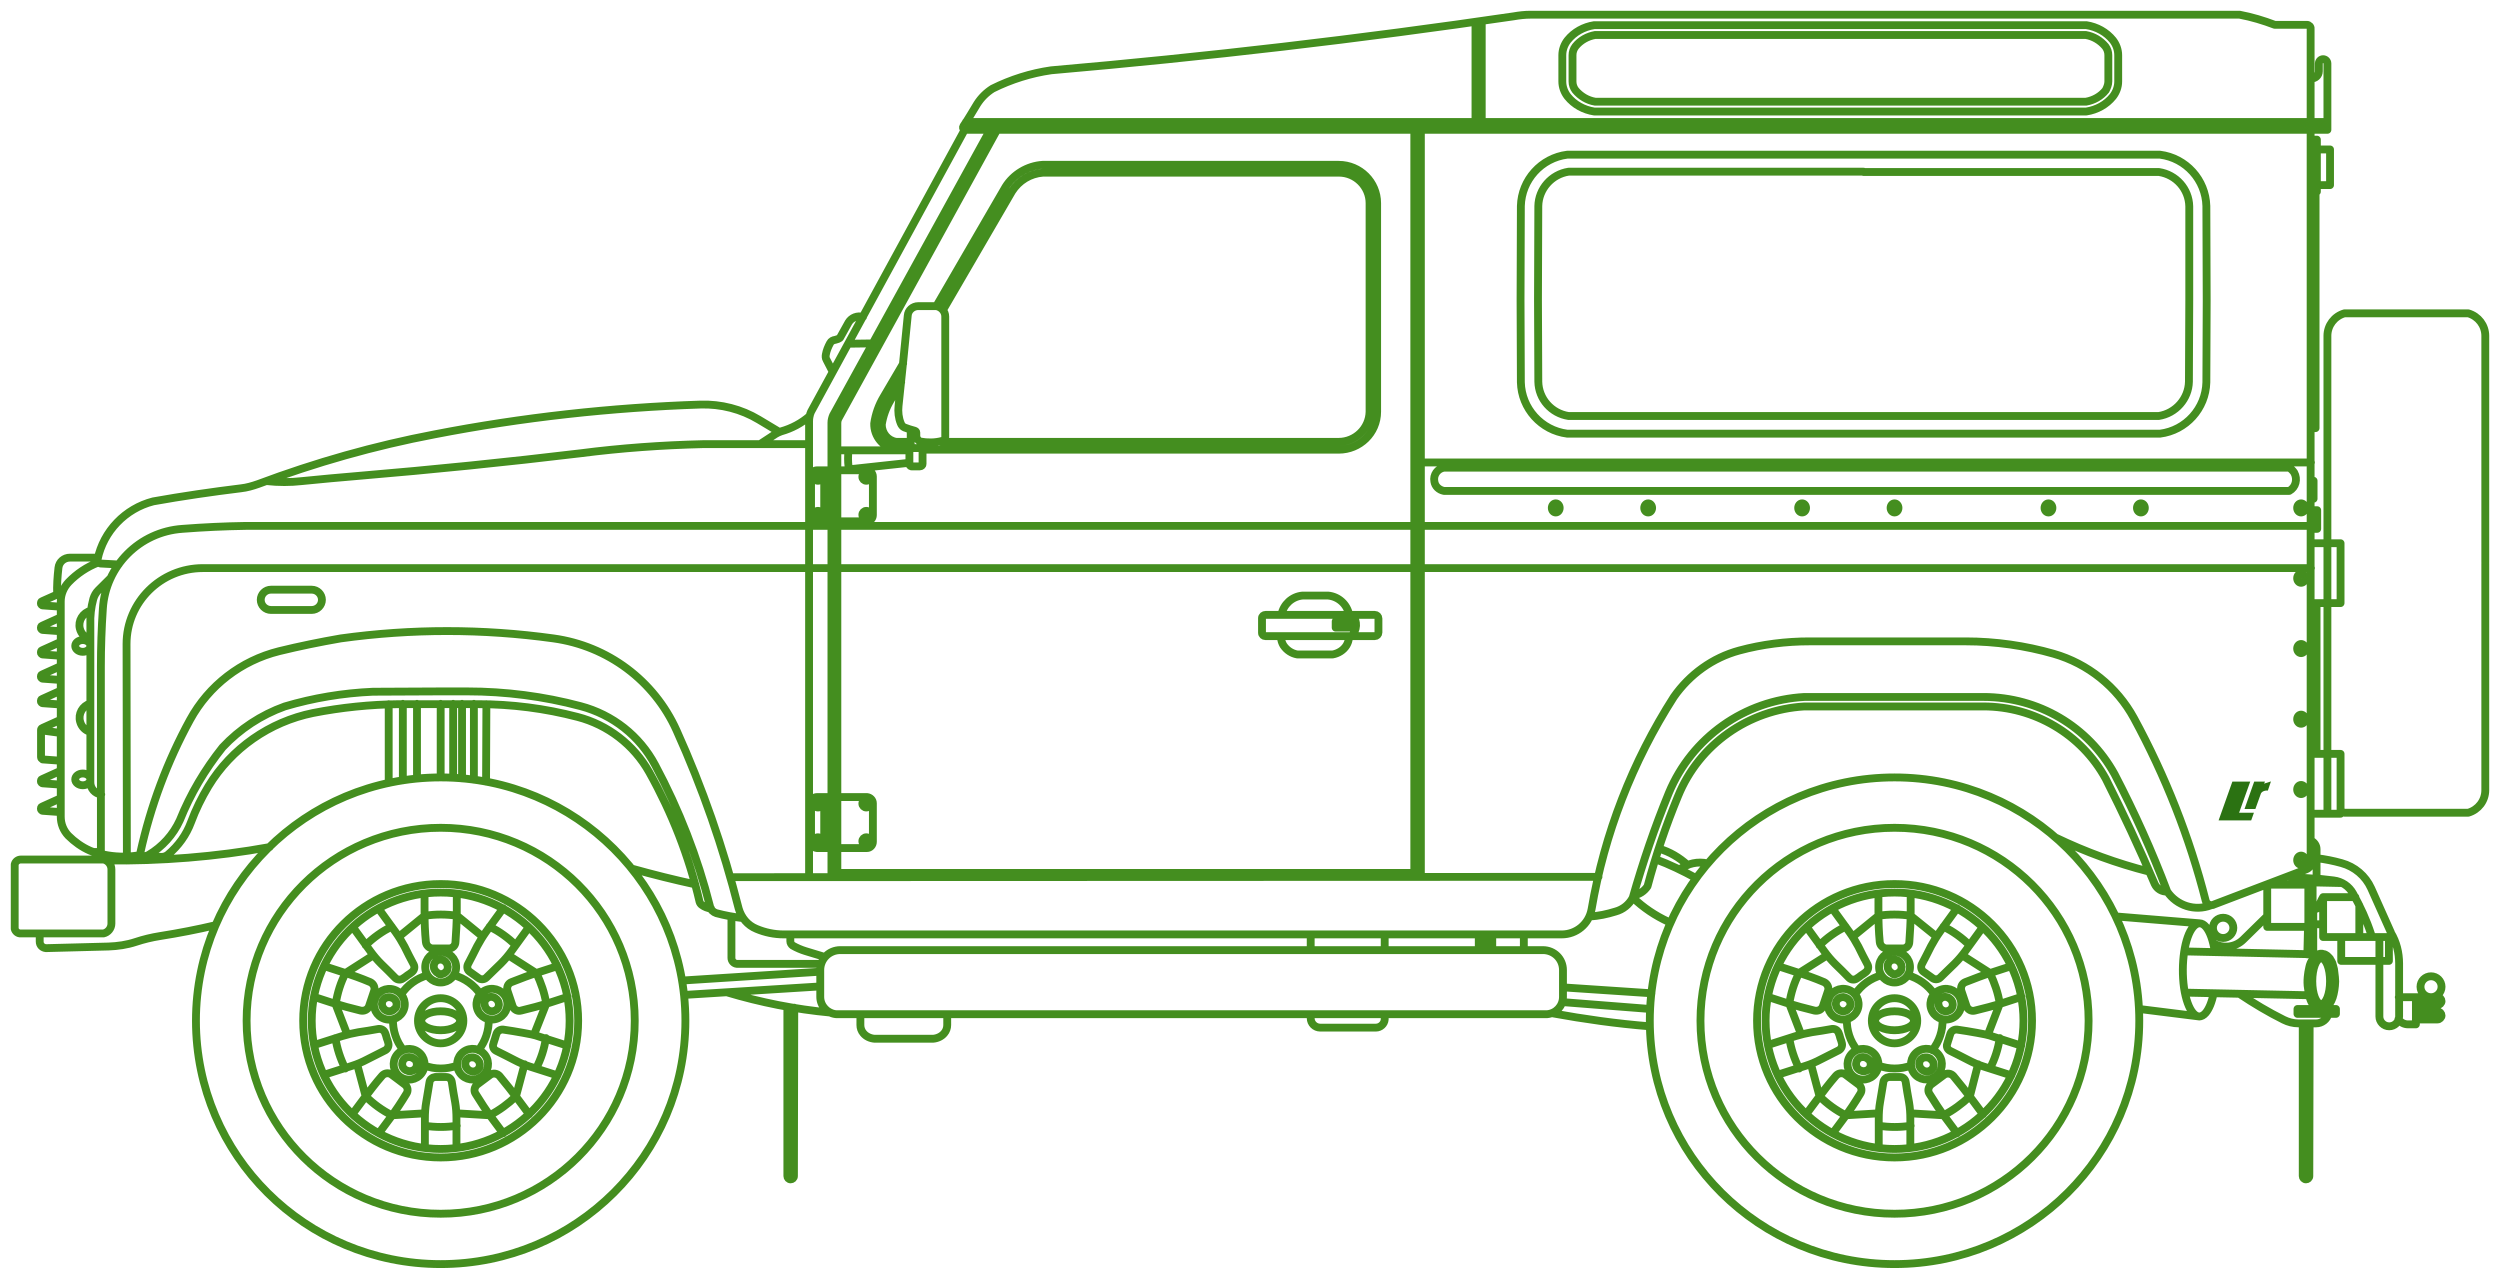 <?xml version="1.0" encoding="utf-8"?>
<svg xmlns="http://www.w3.org/2000/svg" width="1910" height="977" viewBox="0 0 1910 977" fill="none">
<path d="M1409.98 707.894C1402.69 711.642 1395.91 716.39 1390.13 722.138M1367.01 793.103C1368.27 801.1 1370.78 808.846 1374.55 816.342M1435.36 860.071C1443.41 861.32 1451.7 861.32 1459.75 860.071M1520.3 816.342C1524.08 809.095 1526.58 801.349 1527.84 793.103M1504.72 722.138C1498.95 716.39 1492.16 711.642 1484.87 707.894M1437.38 745.127C1429.08 747.376 1422.04 752.623 1417.26 759.62M1410.98 778.611C1410.74 787.106 1413.5 795.603 1418.78 802.099M1435.12 814.094C1443.15 817.092 1451.95 817.092 1459.99 814.094M1476.33 802.348C1481.6 795.603 1484.37 787.357 1484.11 778.86M1477.83 759.62C1473.06 752.623 1465.77 747.376 1457.73 745.127M1350.67 798.351L1371.78 791.604C1375.81 790.355 1380.08 789.355 1384.35 788.605C1389.38 787.856 1394.4 787.106 1399.68 786.107C1401.94 785.856 1403.95 787.106 1404.7 789.105C1405.21 790.355 1405.71 791.854 1405.96 793.103C1406.47 794.353 1406.96 795.852 1407.22 797.102C1407.73 799.101 1406.71 801.349 1404.95 802.348C1400.43 804.598 1395.66 807.096 1391.13 809.346C1387.37 811.345 1383.35 813.093 1379.32 814.343L1358.21 821.09M1399.93 694.151L1413 712.142C1415.51 715.64 1417.77 719.389 1419.78 723.137C1422.04 727.635 1424.31 732.383 1426.81 736.88C1427.83 738.879 1427.32 741.129 1425.57 742.628C1424.31 743.627 1423.3 744.376 1422.04 745.127C1420.79 746.126 1419.78 746.876 1418.52 747.625C1416.77 748.875 1414.25 748.625 1412.75 747.125C1409.23 743.377 1405.46 739.879 1401.94 736.381C1398.93 733.382 1396.16 730.134 1393.65 726.635L1380.58 708.644M1514.78 708.395L1501.71 726.385C1499.19 729.884 1496.43 733.132 1493.42 736.131C1489.64 739.63 1486.13 743.377 1482.36 746.876C1480.85 748.375 1478.34 748.625 1476.58 747.376C1475.32 746.626 1474.32 745.626 1473.06 744.877C1471.8 744.127 1470.8 743.128 1469.54 742.377C1467.78 741.129 1467.28 738.63 1468.28 736.631C1470.54 732.132 1473.06 727.635 1475.32 722.887C1477.33 719.139 1479.6 715.391 1482.1 711.893L1495.17 693.901M1536.64 821.59L1515.53 814.843C1511.51 813.594 1507.48 811.844 1503.72 809.845C1499.19 807.596 1494.68 805.098 1489.9 802.848C1487.89 801.849 1486.88 799.601 1487.63 797.602C1488.14 796.102 1488.38 794.852 1488.89 793.603C1489.4 792.103 1489.64 790.855 1490.15 789.605C1490.9 787.606 1493.16 786.357 1495.17 786.606C1500.2 787.357 1505.23 788.106 1510.51 789.105C1514.78 789.855 1519.05 790.604 1523.07 792.103L1544.18 798.85M1435.36 877.063V854.823C1435.36 850.575 1435.61 846.328 1436.36 842.08C1437.12 837.083 1438.13 832.084 1438.88 826.837C1439.13 824.588 1441.14 823.089 1443.15 822.838C1444.67 822.838 1446.17 822.838 1447.43 822.838C1448.94 822.838 1450.44 822.838 1451.7 822.838C1453.96 822.838 1455.72 824.588 1455.97 826.837C1456.72 831.835 1457.48 836.832 1458.49 842.08C1459.24 846.328 1459.49 850.575 1459.49 854.823V877.063M1435.12 682.657V696.9C1435.12 704.396 1435.36 711.893 1436.12 719.639C1436.36 722.387 1438.63 724.386 1441.14 724.636H1453.71C1456.48 724.636 1458.73 722.387 1458.73 719.639C1459.24 712.142 1459.75 704.646 1459.75 696.9V682.657M1350.67 761.619L1364.49 766.116C1371.78 768.366 1379.08 770.365 1386.36 772.113C1389.12 772.613 1391.64 771.364 1392.64 768.865L1396.66 756.871C1397.41 754.372 1396.16 751.623 1393.65 750.374C1386.61 747.375 1379.57 744.876 1372.29 742.628L1358.47 738.13M1400.19 865.819L1408.73 854.324C1413.25 848.327 1417.52 841.829 1421.29 835.583C1422.8 833.334 1422.3 830.336 1420.04 828.586L1415.01 824.839L1409.73 820.84C1407.47 819.34 1404.46 819.84 1402.69 821.839C1397.67 827.586 1393.14 833.584 1388.63 839.581L1380.08 851.075M1515.02 851.325L1506.48 839.83C1501.96 833.834 1497.18 827.837 1492.41 822.089C1490.65 820.091 1487.63 819.591 1485.37 821.09L1475.32 828.586C1473.31 830.336 1472.55 833.334 1474.06 835.583C1478.08 842.08 1482.1 848.327 1486.63 854.324L1495.17 865.819M1536.64 738.13L1522.82 742.628C1515.53 744.876 1508.5 747.625 1501.45 750.374C1498.95 751.374 1497.69 754.122 1498.44 756.871L1502.46 768.865C1503.46 771.364 1506.23 772.863 1508.74 772.113C1516.03 770.365 1523.57 768.366 1530.61 766.116L1544.43 761.619M1415.51 715.64L1435.12 699.648C1443.15 698.399 1451.44 698.399 1459.75 699.648L1479.6 715.64M1376.05 790.355L1367.01 766.867C1368.27 758.62 1370.78 750.624 1374.55 743.377L1395.91 729.884M1435.36 850.575L1410.23 852.076C1402.69 848.327 1395.91 843.33 1390.13 837.582L1383.59 813.094M1511.26 813.094L1504.98 837.582C1498.95 843.33 1492.16 848.327 1484.87 852.076L1459.49 850.575M1499.19 729.884L1520.3 743.377C1523.82 750.874 1526.58 758.62 1527.84 766.867L1518.8 790.355M1413.5 768.865C1413.5 768.366 1413.75 768.115 1413.75 767.616C1413.75 766.866 1413.75 766.367 1413.5 765.617C1413.25 764.866 1413 764.367 1412.49 763.867C1412 763.367 1411.49 762.868 1410.98 762.618C1410.49 762.368 1409.73 762.119 1408.97 761.868C1408.22 761.619 1407.47 761.868 1406.96 761.868C1406.21 762.119 1405.71 762.368 1404.95 762.618C1404.46 763.118 1403.95 763.367 1403.45 764.117C1402.95 764.617 1402.69 765.367 1402.69 765.867C1402.69 766.367 1402.45 767.116 1402.69 767.866C1402.69 768.615 1402.95 769.115 1403.45 769.865C1403.7 770.365 1404.2 770.864 1404.7 771.364C1405.21 771.864 1405.96 772.113 1406.47 772.363C1407.22 772.613 1407.97 772.613 1408.48 772.613C1409.23 772.613 1409.73 772.364 1410.49 772.113C1410.98 771.864 1411.74 771.364 1412 770.864C1412.24 770.365 1413.25 769.865 1413.5 768.865ZM1413.5 768.865C1413.5 769.115 1413.5 769.115 1413.5 768.865ZM336.672 537.726V593.949M336.672 593.949C233.412 593.949 149.703 677.185 149.703 779.859C149.703 882.535 233.412 965.77 336.671 965.77C439.931 965.77 523.64 882.535 523.64 779.859C523.64 677.185 439.931 593.949 336.672 593.949ZM299.227 707.894C291.94 711.642 285.155 716.39 279.374 722.138M256.506 766.867C257.762 758.62 260.275 750.624 264.045 743.377L285.155 729.884M256.254 793.103C257.512 801.1 260.024 808.846 263.794 816.342M324.609 860.071C332.651 861.32 340.944 861.32 348.985 860.071M409.549 816.342C413.318 809.095 415.831 801.349 417.089 793.103M409.8 743.377C413.318 750.874 416.083 758.62 417.339 766.867L408.041 790.355M393.969 722.138C388.188 716.39 381.403 711.642 374.116 707.894M324.609 699.648C332.651 698.399 340.944 698.399 349.236 699.648L368.838 715.64M326.62 745.127C318.326 747.376 311.29 752.623 306.515 759.62M300.233 778.611C299.981 787.106 302.746 795.603 308.023 802.099M324.358 814.094C332.399 817.092 341.195 817.092 349.236 814.094M365.571 802.348C370.849 795.603 373.613 787.357 373.362 778.86M367.079 759.62C362.304 752.623 355.017 747.376 346.975 745.127M240.171 798.351L261.281 791.604C265.302 790.355 269.574 789.355 273.847 788.605C278.872 787.856 283.898 787.106 289.175 786.107C291.438 785.856 293.448 787.106 294.202 789.105C294.704 790.355 295.207 791.854 295.458 793.103C295.961 794.353 296.463 795.852 296.715 797.102C297.217 799.101 296.211 801.349 294.453 802.348C289.93 804.598 285.155 807.096 280.632 809.346C276.862 811.345 272.841 813.093 268.82 814.343L247.711 821.09M289.175 694.151L302.243 712.142C304.756 715.64 307.018 719.389 309.029 723.137C311.29 727.635 313.552 732.383 316.064 736.88C317.07 738.879 316.568 741.129 314.808 742.628C313.552 743.627 312.546 744.376 311.29 745.127C310.033 746.126 309.029 746.876 307.771 747.625C306.012 748.875 303.5 748.625 301.992 747.125C298.473 743.377 294.704 739.879 291.186 736.381C288.17 733.382 285.405 730.134 282.893 726.635L269.825 708.644M404.021 708.395L390.953 726.385C388.44 729.884 385.675 733.132 382.659 736.131C378.89 739.63 375.372 743.377 371.603 746.876C370.095 748.375 367.581 748.625 365.822 747.376C364.566 746.626 363.56 745.626 362.304 744.877C361.048 744.127 360.043 743.128 358.786 742.377C357.027 741.129 356.525 738.63 357.529 736.631C359.791 732.132 362.304 727.635 364.566 722.887C366.576 719.139 368.838 715.391 371.351 711.893L384.419 693.901M425.884 821.59L404.775 814.843C400.754 813.594 396.733 811.844 392.963 809.845C388.44 807.596 383.916 805.098 379.141 802.848C377.131 801.849 376.126 799.601 376.88 797.602C377.382 796.102 377.634 794.852 378.136 793.603C378.639 792.103 378.89 790.855 379.393 789.605C380.147 787.606 382.409 786.357 384.419 786.606C389.445 787.357 394.471 788.106 399.748 789.105C404.021 789.855 408.293 790.604 412.314 792.103L433.423 798.85M324.609 877.063V854.823C324.609 850.575 324.86 846.328 325.614 842.08C326.368 837.083 327.374 832.084 328.128 826.837C328.378 824.588 330.389 823.089 332.399 822.838C333.907 822.838 335.415 822.838 336.671 822.838C338.18 822.838 339.688 822.838 340.944 822.838C343.205 822.838 344.965 824.588 345.215 826.837C345.969 831.835 346.723 836.832 347.729 842.08C348.483 846.328 348.734 850.575 348.734 854.823V877.063M324.358 682.657V696.9C324.358 704.396 324.609 711.893 325.363 719.639C325.614 722.387 327.876 724.386 330.389 724.636H342.954C345.719 724.636 347.98 722.387 347.98 719.639C348.483 712.142 348.985 704.646 348.985 696.9V682.657M239.92 761.619L253.742 766.116C261.029 768.366 268.318 770.365 275.605 772.113C278.37 772.613 280.882 771.364 281.888 768.865L285.909 756.871C286.663 754.372 285.405 751.623 282.893 750.374C275.857 747.375 268.82 744.876 261.533 742.628L247.711 738.13M289.427 865.819L297.971 854.324C302.494 848.327 306.767 841.829 310.537 835.583C312.044 833.334 311.541 830.336 309.279 828.586L304.002 824.588L298.977 820.84C296.715 819.34 293.699 819.84 291.94 821.839C286.913 827.586 282.39 833.584 277.867 839.581L269.322 851.075M404.271 851.325L395.727 839.83C391.204 833.834 386.43 827.837 381.655 822.089C379.895 820.091 376.88 819.591 374.618 821.09L364.566 828.586C362.556 830.336 361.802 833.334 363.31 835.583C367.33 842.08 371.351 848.327 375.874 854.324L384.419 865.819M425.884 738.13L412.062 742.628C404.775 744.876 397.738 747.625 390.701 750.374C388.188 751.374 386.932 754.122 387.686 756.871L391.707 768.865C392.711 771.364 395.476 772.863 397.989 772.113C405.277 770.365 412.816 768.366 419.853 766.116L433.674 761.619M324.358 699.648L304.756 715.64M256.254 766.867L265.302 790.355M324.609 850.575L299.479 852.076C291.94 848.327 285.155 843.33 279.374 837.582L272.841 813.094M400.754 813.094L394.219 837.582C388.188 843.33 381.403 848.327 374.116 852.076L348.985 850.575M409.549 743.377L388.44 729.884M302.746 768.865C302.746 768.366 302.997 768.115 302.997 767.616C302.997 766.866 302.996 766.367 302.746 765.617C302.494 764.866 302.243 764.367 301.74 763.867C301.238 763.367 300.735 762.868 300.233 762.618C299.73 762.368 298.977 762.119 298.223 761.868C297.469 761.868 296.715 761.868 296.212 761.868C295.709 761.868 294.955 762.368 294.202 762.618C293.699 763.118 293.196 763.367 292.694 764.117C292.192 764.617 291.94 765.367 291.94 765.867C291.94 766.367 291.688 767.116 291.94 767.866C291.94 768.615 292.192 769.115 292.694 769.865C292.945 770.365 293.448 770.864 293.95 771.364C294.453 771.864 295.207 772.113 295.709 772.363C296.463 772.613 297.217 772.613 297.719 772.613C298.473 772.613 298.977 772.364 299.73 772.113C300.233 771.864 300.987 771.364 301.238 770.864C302.243 770.365 302.494 769.865 302.746 768.865ZM302.746 768.865C302.746 769.115 302.746 769.115 302.746 768.865ZM1655.76 681.158C1651.73 681.407 1647.97 679.158 1646.21 675.41C1634.65 648.173 1622.08 621.436 1608.76 594.949C1590.16 560.965 1554.23 539.725 1515.28 539.725H1378.57C1335.85 542.224 1298.15 568.712 1282.07 608.193C1272.77 630.682 1264.98 653.67 1258.7 677.159C1256.18 680.907 1252.42 683.406 1247.89 684.156M1655.76 681.158C1663.05 691.903 1676.87 696.4 1689.18 691.652M1655.76 681.158C1644.2 650.422 1630.62 620.437 1615.55 591.45C1595.45 554.969 1557.25 532.479 1515.28 532.479H1378.57C1332.83 534.977 1292.62 563.464 1275.04 605.694C1264.23 631.932 1255.18 658.668 1247.39 685.905C1244.62 691.152 1239.85 694.901 1234.32 696.4C1227.79 698.399 1221.25 699.898 1214.47 700.149M738.001 93.191H1778.14M1132.05 16.228V93.191M1127.27 93.191V16.977M1765.57 59.956C1768.84 60.206 1771.6 57.708 1771.6 54.459V48.462C1771.6 46.713 1773.11 45.214 1774.87 45.214C1776.64 45.214 1778.14 46.713 1778.14 48.462V99.188H736.996M736.996 99.188C736.744 99.188 736.492 98.938 736.492 98.938C735.738 98.438 735.488 97.189 735.99 96.439C739.76 90.942 743.027 85.194 746.545 79.447C749.56 74.699 753.581 70.701 758.356 67.703C772.43 60.706 787.507 55.958 803.088 53.709C921.2 43.465 1039.06 29.721 1156.41 12.479C1160.7 11.73 1164.96 11.23 1169.23 11.23H1711.05C1720.34 12.979 1729.39 15.728 1737.93 18.976H1762.56C1764.06 18.976 1765.57 20.476 1765.32 21.975V660.417C1765.08 662.167 1763.82 663.416 1762.05 664.166L1691.19 691.152C1690.93 691.152 1690.93 691.152 1690.69 691.403C1688.17 691.903 1685.91 690.653 1685.16 688.154C1672.85 639.677 1654.25 592.7 1630.38 548.721C1617.31 524.732 1595.19 506.991 1569.05 499.495C1547.19 493.248 1524.57 489.999 1501.71 489.999H1382.59C1364.49 489.999 1346.4 492.249 1328.81 496.996C1308.45 502.494 1290.87 515.237 1278.8 532.479C1247.14 581.955 1225.78 636.929 1215.97 694.65C1213.96 705.895 1204.41 713.892 1193.11 713.892H598.779C591.492 713.892 584.455 712.393 577.922 709.644C571.136 706.894 566.362 701.148 564.351 694.151C552.54 647.423 536.707 601.946 516.855 557.967C499.767 519.985 464.333 493.497 422.868 487.75C368.838 480.254 314.306 480.254 260.275 487.75C244.444 490.499 228.612 493.748 213.283 497.495C184.132 504.742 159.504 523.733 145.179 549.97C127.839 581.705 115.023 615.939 107.233 651.422C106.981 652.671 105.976 653.67 104.72 653.67C96.427 654.92 87.631 654.67 79.338 652.921C78.082 652.671 77.076 651.422 77.076 650.172V509.241C77.076 494.497 77.579 479.754 78.584 465.012C80.595 432.527 106.479 406.289 139.399 404.041C155.483 402.791 171.566 402.041 187.649 401.792H1765.57M736.996 99.188L619.637 314.584C618.632 316.833 618.13 319.332 618.13 321.831V670.163M1765.57 434.026H154.98C122.814 434.026 96.678 460.014 96.678 491.998V492.249L96.929 654.421M557.817 670.163L1221.25 669.912M1085.55 669.913V99.438M1085.55 353.315H1765.57M1770.1 114.18H1780.15V141.417H1770.1M1770.1 114.18V141.417M1770.1 114.18V106.684H1765.57M1770.1 141.417V146.415H1765.57M1765.57 327.078H1769.1V146.415M1767.58 367.308V381.051H1765.57M1765.57 389.797H1770.35V404.041H1765.57M635.219 670.163V322.83C635.219 321.08 635.721 319.082 636.475 317.333L756.346 99.438M704.829 343.569V354.565C704.829 355.564 703.823 356.314 702.818 356.314H696.285C695.279 356.064 694.777 355.315 694.777 354.565V343.07C695.028 342.57 695.279 342.321 696.033 342.321H703.824C704.326 342.321 704.829 343.07 704.829 343.569ZM704.829 343.569H1022.73C1038.81 343.569 1052.13 330.826 1052.13 314.584V155.161C1052.13 139.169 1039.06 125.924 1022.73 125.924H796.554C784.994 126.674 774.188 133.171 768.157 142.916L715.384 233.873M715.384 233.873C719.153 234.623 722.169 237.87 722.169 241.869V334.075C722.169 335.323 721.415 336.573 719.907 336.824C714.378 338.323 708.598 338.323 703.07 337.323C701.311 336.573 700.054 334.824 700.054 332.825V330.326C700.054 329.826 699.552 329.327 698.798 329.077C696.033 328.327 693.521 327.578 691.007 326.579C689.751 326.079 688.746 324.829 688.244 323.579C686.484 319.332 685.982 314.584 686.484 310.086C688.997 287.097 691.259 264.108 693.521 241.119C693.771 237.121 697.29 233.873 701.562 233.873H715.384ZM690.002 277.851L675.176 303.089C671.406 309.336 668.893 316.332 667.887 323.579C667.636 333.324 674.672 341.821 684.473 343.32H694.777M718.399 337.573H1022.73C1035.54 337.573 1046.1 327.328 1046.35 314.584C1046.35 314.584 1046.35 314.584 1046.35 314.334V155.161C1046.35 142.416 1035.79 131.922 1022.98 131.922C1022.98 131.922 1022.98 131.922 1022.73 131.922H796.806C787.005 132.671 778.461 137.919 773.183 146.165L720.41 236.871M688.494 292.095L680.201 306.087C676.934 311.586 674.672 317.833 673.668 324.329C673.668 330.826 678.191 336.573 684.725 337.573H695.531M761.623 99.438L640.496 319.832C639.992 320.831 639.742 322.08 639.742 323.079V666.914H1080.52V99.438M978.999 469.76C980.507 461.763 987.041 455.766 995.083 455.016H1014.68C1022.73 455.766 1029.26 461.763 1030.77 469.76M1030.52 486.001V487.25C1030.52 489.25 1029.76 491.249 1028.76 492.998C1026.5 496.746 1022.47 499.245 1018.2 499.995H991.062C986.79 499.245 983.021 496.746 980.507 492.998C979.502 491.249 978.748 489.25 978.748 487.25V486.001M1032.53 486.001C1036.8 481.504 1037.3 474.757 1033.28 469.76M666.631 262.359L648.035 262.609M636.223 284.098L631.449 274.853C630.695 273.604 630.695 272.105 630.946 270.855C631.449 267.856 632.705 264.858 634.213 262.109C634.967 260.61 636.475 259.861 638.234 259.61C639.49 259.361 640.747 258.861 641.752 258.111L648.286 246.367C650.548 242.618 655.071 240.87 659.343 242.119M629.69 608.942V647.923M629.69 618.687H635.219M629.69 638.677H635.219M629.69 359.313V398.294M629.69 369.058H635.219M629.69 389.048H635.219M694.777 344.069H635.219M694.777 353.565L653.312 358.063L650.799 358.313C649.542 358.562 648.537 357.563 648.286 356.564C647.783 352.315 647.783 348.317 648.286 344.069M695.782 328.327V342.321M703.573 342.321V337.573H703.321M618.13 339.322H537.211C505.798 340.071 474.385 342.321 443.475 346.319C387.183 353.065 330.64 358.813 274.097 363.56C259.522 364.81 245.198 366.06 230.622 367.559C221.826 368.558 212.779 368.558 203.733 367.559M580.686 339.322L592.496 331.576C593.754 330.826 595.261 330.077 596.769 329.577C604.81 327.328 612.35 323.33 618.632 317.833M595.513 330.077L579.68 320.581C566.362 312.585 550.781 308.587 535.2 309.087C467.097 311.335 398.994 318.832 332.148 331.825C286.159 340.571 241.177 353.315 197.199 369.807C192.927 371.306 188.655 372.556 184.132 373.056C161.765 375.805 139.399 379.053 117.033 383.05C95.673 388.549 79.087 405.79 74.563 427.279C74.312 428.778 75.317 430.278 76.825 430.528C81.349 430.778 86.123 431.028 90.647 431.278M567.366 701.397C560.581 700.648 553.796 699.398 547.263 697.649C545 696.9 542.99 695.15 542.488 692.652C532.938 654.92 518.866 618.687 500.521 584.454C488.709 562.214 468.103 545.972 443.475 539.476C415.329 531.979 386.178 528.231 357.027 528.231H336.671L284.903 528.481C262.035 529.48 239.417 533.229 217.554 539.725C199.461 546.223 183.126 556.968 170.058 570.96C156.488 587.952 145.431 606.694 137.389 626.684C132.363 637.678 124.07 646.923 113.516 653.171C111.254 654.421 108.489 654.421 106.479 652.921M482.93 663.666C499.013 668.164 515.096 672.161 531.18 675.66M543.242 694.151C540.729 693.901 538.215 692.902 536.205 691.403C535.451 690.903 534.697 689.902 534.446 688.903C526.405 654.17 513.337 620.936 495.996 589.951C484.186 568.961 464.333 553.719 441.213 547.722C416.334 541.224 390.953 537.977 365.32 537.977H305.008C282.893 538.226 260.779 540.475 239.167 544.723C205.994 551.469 176.843 571.71 159.252 600.696C153.975 609.441 149.452 618.687 145.933 628.183C142.415 637.678 136.384 646.174 128.342 652.921C126.834 654.17 125.076 654.67 123.316 654.67C120.049 654.67 116.783 653.921 113.766 653.171M296.965 537.977V598.197M307.771 537.726V596.198M318.578 537.726V594.699M346.221 537.726V594.199M353.006 537.726V594.699M362.053 537.726V595.698M371.603 537.977L371.351 597.198M81.097 657.419C122.814 657.919 164.781 654.67 205.994 647.174M1247.65 685.905C1255.43 693.402 1264.73 699.649 1274.53 704.146M1295.89 670.913C1285.83 665.415 1275.53 660.417 1264.73 656.419M1304.69 659.668C1297.15 657.919 1289.36 659.667 1283.33 664.166M1289.36 660.917C1283.07 655.17 1275.53 650.672 1267.5 648.423M1570.56 639.927C1593.43 650.921 1617.31 659.667 1641.94 665.914M30.334 713.392V719.389C30.334 722.138 32.345 724.137 35.109 724.386L82.856 723.137C89.893 722.887 96.929 721.887 103.715 719.639C109.746 717.639 116.029 716.14 122.311 715.141C136.636 712.892 150.708 710.143 164.529 706.894M77.328 650.921H72.302C71.045 650.921 70.04 650.422 68.784 649.922C62.501 647.174 56.972 643.176 52.198 638.428C48.428 634.43 46.418 629.432 46.418 623.935V459.515C46.418 454.016 48.679 448.769 52.449 444.771C58.731 438.274 66.522 433.027 75.066 429.778M47.423 452.517L32.345 459.264C31.34 459.514 31.088 460.514 31.34 461.514C31.591 462.013 31.842 462.263 32.345 462.513L46.166 463.512M46.166 471.759L32.345 478.005C31.34 478.255 31.088 479.255 31.34 480.254C31.591 480.754 31.842 481.004 32.345 481.253L46.166 482.253M46.166 490.499L32.345 496.746C31.34 496.995 31.088 497.996 31.34 498.996C31.591 499.495 31.842 499.745 32.345 499.995L46.166 500.994M46.166 508.99L32.345 515.237C31.34 515.487 31.088 516.487 31.34 517.487C31.591 517.986 31.842 518.236 32.345 518.486L46.166 519.486M46.166 527.732L32.345 533.978C31.34 534.228 31.088 535.228 31.34 536.227C31.591 536.727 31.842 536.977 32.345 537.227L46.166 538.226M46.166 588.951L32.345 595.199C31.34 595.449 31.088 596.448 31.34 597.448C31.591 597.948 31.842 598.197 32.345 598.447L46.166 599.447M46.166 609.941L32.345 616.188C31.34 616.439 31.088 617.438 31.34 618.438C31.591 618.937 31.842 619.187 32.345 619.437L46.166 620.437M74.815 426.03H53.454C48.931 426.03 45.161 429.278 44.659 433.777C43.905 440.523 43.402 447.27 43.653 454.016M46.166 549.97L32.345 556.217C31.591 556.468 31.34 557.217 31.34 557.717V578.457C31.34 579.206 31.842 579.706 32.596 580.206L46.418 581.205M46.166 559.966L31.34 557.967M84.615 441.523L75.066 451.018C73.307 452.768 72.05 455.016 71.296 457.515C69.537 464.012 68.784 470.509 69.035 477.256V597.697C69.035 602.445 72.553 606.443 77.328 606.943M69.035 537.477C63.004 539.226 59.485 545.473 61.244 551.469C62.25 555.218 65.265 558.216 69.035 559.216M69.537 466.511C63.255 468.01 59.485 474.257 60.993 480.254C61.998 484.252 65.014 487.251 68.784 488.5M558.822 700.149V731.883C558.822 734.131 560.581 736.13 562.843 736.381H627.428M603.806 714.391V719.14C603.806 720.388 604.56 721.638 605.564 722.387C608.581 724.137 612.099 725.636 615.366 726.635C620.391 728.135 625.418 729.634 630.192 731.133M521.378 749.124L626.674 742.377M522.886 760.12L626.674 753.622M555.304 758.121C581.188 765.867 607.575 771.114 634.465 773.612M601.544 769.115V898.553C601.544 899.801 602.549 901.051 604.056 901.051C605.314 901.051 606.57 900.052 606.57 898.553L606.821 769.865M1759.29 781.858V898.553C1759.29 899.801 1760.3 901.051 1761.81 901.051C1763.06 901.051 1764.32 900.052 1764.32 898.553L1764.57 781.858M723.676 774.862V783.108C723.676 785.358 722.922 787.606 721.415 789.355C719.405 791.854 716.137 793.353 712.87 793.604H668.139C664.872 793.353 661.605 791.854 659.595 789.355C658.087 787.606 657.333 785.358 657.333 783.108V774.862M1001.37 714.391V725.886M1001.37 774.862V777.861C1001.37 781.858 1004.63 785.107 1008.65 785.107H1051.12C1054.64 785.107 1057.66 782.358 1057.91 778.86V774.862M1057.91 725.886V714.391M1129.78 714.391V725.886M1134.55 714.391V725.886M1140.08 714.391V725.886M1164.21 714.391V725.886M1261.71 758.87L1194.37 754.372M1260.71 770.864L1193.86 765.617M1185.82 774.112C1210.45 778.611 1235.33 782.109 1260.45 784.108M1692.19 727.386C1689.43 709.144 1682.15 700.648 1675.61 708.144C1669.07 715.64 1666.06 736.381 1668.58 754.621C1671.34 772.863 1678.62 781.359 1685.16 773.863C1687.68 770.864 1689.93 765.617 1691.19 758.87M1680.38 705.395L1616.56 700.149M1680.38 776.612L1634.4 770.864M1770.1 729.134L1668.82 726.885M1763.82 760.369L1669.33 758.37M1711.05 759.369C1721.85 766.616 1733.16 773.363 1744.72 779.11C1748.23 780.859 1752.01 781.858 1756.02 781.858H1769.59C1773.87 781.858 1777.88 778.86 1778.9 774.613M1732.16 699.898L1713.81 717.89C1707.78 723.886 1698.23 724.886 1690.93 720.639M1748.48 669.913L1769.85 671.412V648.673C1769.85 645.924 1768.09 643.425 1765.57 642.177M1802.51 691.652V715.891H1774.87V685.405M1774.87 685.405H1799.5M1774.87 685.405C1773.37 687.904 1772.36 690.403 1771.36 692.902C1771.1 693.901 1770.1 694.401 1769.1 694.401C1767.84 694.401 1766.83 693.402 1766.83 692.152V674.16L1789.2 674.66M1769.85 671.162L1782.92 672.661C1789.2 673.411 1794.73 677.159 1797.74 682.657C1803.28 692.652 1808.04 702.897 1811.57 713.892C1811.81 714.641 1812.32 715.391 1812.81 715.891M1825.13 716.14C1826.39 715.391 1826.89 713.892 1826.65 712.393L1811.57 678.658C1807.29 669.163 1799 662.167 1788.95 659.418C1782.66 657.668 1776.38 656.419 1770.1 655.669M1763.31 708.395L1762.81 729.134M1767.33 729.134V693.651M1767.33 706.145H1774.87M1817.85 715.891V776.612C1817.85 780.61 1821.12 784.108 1825.39 784.108C1829.41 784.108 1832.93 780.859 1832.93 776.612V736.131C1832.93 727.885 1830.91 719.639 1826.65 712.642M1832.67 761.868H1845.75M1845.75 761.868V782.609H1839.71C1836.69 782.609 1833.93 781.109 1832.42 778.611M1845.75 761.868H1862.33C1864.08 761.868 1865.34 763.367 1865.34 764.866C1865.34 766.367 1863.83 767.866 1862.33 767.866H1845.75M1845.75 772.863H1862.33C1864.08 772.863 1865.34 774.362 1865.34 775.862C1865.34 777.361 1863.83 778.86 1862.33 778.86H1845.75M1898.76 429.778V256.612C1898.76 248.615 1893.48 241.619 1885.7 239.37H1791.21C1783.41 241.619 1778.14 248.615 1778.14 256.612V430.278M1898.76 430.528V603.695C1898.76 611.691 1893.48 618.687 1885.7 620.936H1791.21C1790.2 620.686 1789.2 620.186 1788.19 619.686M1778.14 603.695V430.028M1765.57 415.035H1788.19V460.763H1765.57M1765.57 575.958H1788.19V621.687H1778.14M1778.14 621.687H1765.57M1778.14 621.687V597.697M1769.85 460.763V575.958M11.235 709.644V660.417C11.738 658.168 13.748 656.669 16.01 656.669H79.087C82.605 657.419 85.118 660.668 85.118 664.166V705.646C85.118 709.144 82.605 712.393 79.087 713.142H16.01C13.748 713.392 11.738 711.642 11.235 709.644ZM1634.4 779.859C1634.4 882.535 1550.68 965.77 1447.43 965.77C1344.17 965.77 1260.45 882.535 1260.45 779.859C1260.45 677.185 1344.17 593.949 1447.43 593.949C1550.68 593.949 1634.4 677.185 1634.4 779.859ZM1595.69 779.859C1595.69 861.283 1529.31 927.289 1447.43 927.289C1365.54 927.289 1299.16 861.283 1299.16 779.859C1299.16 698.437 1365.54 632.431 1447.43 632.431C1529.31 632.431 1595.69 698.437 1595.69 779.859ZM1552.47 779.859C1552.47 837.546 1505.44 884.31 1447.43 884.31C1389.41 884.31 1342.38 837.546 1342.38 779.859C1342.38 722.174 1389.41 675.41 1447.43 675.41C1505.44 675.41 1552.47 722.174 1552.47 779.859ZM1545.93 779.859C1545.93 833.957 1501.83 877.812 1447.43 877.812C1393.02 877.812 1348.92 833.957 1348.92 779.859C1348.92 725.762 1393.02 681.907 1447.43 681.907C1501.83 681.907 1545.93 725.762 1545.93 779.859ZM1464.77 779.859C1464.77 789.382 1457 797.102 1447.43 797.102C1437.85 797.102 1430.08 789.382 1430.08 779.859C1430.08 770.338 1437.85 762.618 1447.43 762.618C1457 762.618 1464.77 770.338 1464.77 779.859ZM1459.24 738.879C1459.24 745.366 1453.95 750.624 1447.43 750.624C1440.9 750.624 1435.61 745.366 1435.61 738.879C1435.61 732.393 1440.9 727.135 1447.43 727.135C1453.95 727.135 1459.24 732.393 1459.24 738.879ZM1411.8 756.015C1418.02 758.02 1421.41 764.645 1419.39 770.814C1417.38 776.984 1410.71 780.359 1404.51 778.356C1398.3 776.351 1394.91 769.726 1396.93 763.556C1398.94 757.387 1405.6 754.011 1411.8 756.015ZM1430.26 803.583C1435.53 807.395 1436.7 814.74 1432.87 819.987C1429.04 825.234 1421.65 826.397 1416.38 822.585C1411.1 818.772 1409.93 811.428 1413.76 806.18C1417.59 800.932 1424.98 799.77 1430.26 803.583ZM1481.35 806.1C1485.18 811.348 1484.01 818.692 1478.73 822.505C1473.45 826.318 1466.07 825.154 1462.24 819.907C1458.4 814.66 1459.58 807.315 1464.85 803.503C1470.13 799.69 1477.51 800.854 1481.35 806.1ZM1497.88 763.572C1499.9 769.741 1496.5 776.367 1490.29 778.372C1484.09 780.375 1477.43 776.999 1475.41 770.831C1473.4 764.661 1476.79 758.035 1483 756.031C1489.2 754.027 1495.87 757.403 1497.88 763.572ZM1447.43 744.376C1447.93 744.376 1448.18 744.376 1448.68 744.127C1449.43 743.877 1449.94 743.627 1450.44 743.377C1450.95 742.877 1451.44 742.377 1451.95 741.878C1452.45 741.378 1452.7 740.629 1452.7 739.879C1452.96 739.13 1452.96 738.38 1452.7 737.88C1452.7 737.131 1452.45 736.63 1451.95 735.881C1451.7 735.381 1451.2 734.882 1450.69 734.382C1450.2 733.882 1449.43 733.632 1448.94 733.382C1448.43 733.132 1447.68 733.132 1446.93 733.132C1446.17 733.132 1445.67 733.382 1444.91 733.632C1444.41 733.882 1443.66 734.382 1443.41 734.881C1442.9 735.381 1442.66 736.13 1442.4 736.631C1442.15 737.38 1442.15 737.88 1442.15 738.63C1442.15 739.379 1442.4 740.129 1442.66 740.629C1442.9 741.129 1443.41 741.878 1443.9 742.377C1444.41 742.877 1444.91 743.377 1445.67 743.627C1445.91 744.376 1446.67 744.376 1447.43 744.376ZM1426.57 808.596C1426.32 808.346 1425.81 808.096 1425.57 808.096C1425.06 807.847 1424.31 807.596 1423.56 807.596C1422.8 807.596 1422.3 807.596 1421.55 807.847C1420.79 808.096 1420.29 808.346 1419.78 808.846C1419.28 809.346 1418.78 809.846 1418.52 810.595C1418.28 811.345 1418.03 811.844 1418.03 812.595C1418.03 813.344 1418.03 814.094 1418.28 814.594C1418.52 815.343 1418.78 815.842 1419.28 816.342C1419.78 816.842 1420.29 817.341 1420.79 817.592C1421.29 817.841 1422.04 818.092 1422.8 818.341C1423.56 818.341 1424.05 818.341 1424.8 818.341C1425.57 818.092 1426.06 817.841 1426.81 817.592C1427.58 817.341 1427.83 816.592 1428.33 816.093C1428.83 815.593 1429.08 814.843 1429.08 814.094C1429.33 813.344 1429.33 812.595 1429.08 812.095C1429.08 811.345 1428.83 810.845 1428.33 810.095C1427.58 809.595 1427.32 809.095 1426.57 808.596ZM1468.53 808.596C1468.28 808.846 1468.04 809.095 1467.53 809.346C1467.03 809.846 1466.78 810.345 1466.52 811.094C1466.27 811.844 1466.27 812.344 1466.27 813.094C1466.27 813.843 1466.52 814.593 1466.78 815.093C1467.03 815.842 1467.53 816.342 1468.04 816.842C1468.53 817.341 1469.04 817.841 1469.79 818.092C1470.54 818.341 1471.05 818.591 1471.8 818.591C1472.55 818.591 1473.06 818.591 1473.81 818.341C1474.56 818.092 1475.07 817.841 1475.58 817.341C1476.07 816.842 1476.58 816.342 1476.83 815.842C1477.08 815.343 1477.33 814.593 1477.33 813.843C1477.33 813.094 1477.33 812.344 1477.08 811.844C1476.83 811.094 1476.58 810.595 1476.07 810.095C1475.58 809.595 1475.07 809.095 1474.56 808.596C1474.06 808.346 1473.31 808.096 1472.55 807.847C1471.8 807.847 1471.3 807.847 1470.54 807.847C1469.79 807.847 1469.28 808.096 1468.53 808.596ZM1481.35 768.865C1481.35 769.365 1481.6 769.614 1481.86 769.865C1482.1 770.365 1482.61 770.864 1483.11 771.364C1483.61 771.864 1484.37 772.113 1484.87 772.363C1485.37 772.613 1486.13 772.613 1486.88 772.613C1487.63 772.613 1488.38 772.364 1488.89 772.113C1489.64 771.864 1490.15 771.364 1490.65 770.864C1491.15 770.365 1491.41 769.865 1491.65 769.115C1491.91 768.366 1491.91 767.866 1491.91 767.116C1491.91 766.367 1491.65 765.867 1491.41 765.117C1491.15 764.368 1490.65 763.868 1490.15 763.368C1489.64 762.868 1489.15 762.618 1488.38 762.118C1487.63 761.868 1487.14 761.619 1486.37 761.619C1485.62 761.619 1484.87 761.619 1484.37 761.868C1483.87 762.119 1483.11 762.368 1482.61 762.868C1482.1 763.367 1481.6 763.868 1481.35 764.368C1481.1 764.868 1480.85 765.617 1480.85 766.367C1480.85 767.116 1481.1 768.115 1481.35 768.865ZM1462.25 779.859C1462.25 783.862 1455.61 787.106 1447.43 787.106C1439.24 787.106 1432.6 783.862 1432.6 779.859C1432.6 775.857 1439.24 772.613 1447.43 772.613C1455.61 772.613 1462.25 775.857 1462.25 779.859ZM484.94 779.859C484.94 861.283 418.558 927.289 336.671 927.289C254.785 927.289 188.403 861.283 188.403 779.859C188.403 698.437 254.785 632.431 336.671 632.431C418.558 632.431 484.94 698.437 484.94 779.859ZM441.715 779.859C441.715 837.546 394.685 884.31 336.671 884.31C278.657 884.31 231.628 837.546 231.628 779.859C231.628 722.174 278.657 675.41 336.671 675.41C394.685 675.41 441.715 722.174 441.715 779.859ZM435.182 779.859C435.182 833.957 391.077 877.812 336.671 877.812C282.265 877.812 238.161 833.957 238.161 779.859C238.161 725.762 282.265 681.907 336.671 681.907C391.077 681.907 435.182 725.762 435.182 779.859ZM354.011 779.859C354.011 789.382 346.248 797.102 336.671 797.102C327.095 797.102 319.331 789.382 319.331 779.859C319.331 770.338 327.095 762.618 336.671 762.618C346.248 762.618 354.011 770.338 354.011 779.859ZM348.483 738.879C348.483 745.366 343.194 750.624 336.671 750.624C330.149 750.624 324.86 745.366 324.86 738.879C324.86 732.393 330.149 727.135 336.671 727.135C343.194 727.135 348.483 732.393 348.483 738.879ZM301.101 756.098C307.305 758.103 310.701 764.728 308.685 770.897C306.669 777.067 300.006 780.442 293.802 778.438C287.597 776.434 284.202 769.809 286.218 763.639C288.233 757.47 294.897 754.094 301.101 756.098ZM319.502 803.595C324.78 807.408 325.949 814.752 322.114 820C318.281 825.247 310.894 826.41 305.617 822.597C300.339 818.785 299.17 811.44 303.004 806.192C306.839 800.946 314.225 799.782 319.502 803.595ZM370.617 806.14C374.452 811.387 373.282 818.732 368.005 822.544C362.728 826.357 355.342 825.193 351.507 819.946C347.673 814.699 348.842 807.355 354.119 803.542C359.397 799.729 366.784 800.892 370.617 806.14ZM387.079 763.565C389.095 769.734 385.7 776.359 379.495 778.364C373.291 780.368 366.628 776.991 364.612 770.823C362.596 764.653 365.992 758.027 372.196 756.024C378.4 754.02 385.064 757.395 387.079 763.565ZM336.671 744.376C337.174 744.376 337.426 744.376 337.928 744.127C338.682 743.877 339.184 743.627 339.688 743.377C340.19 743.128 340.692 742.377 341.195 741.878C341.698 741.378 341.949 740.629 341.949 739.879C342.2 739.13 342.2 738.38 341.949 737.88C341.949 737.131 341.698 736.63 341.195 735.881C340.944 735.381 340.441 734.882 339.938 734.382C339.436 733.882 338.682 733.632 338.18 733.382C337.426 733.132 336.923 733.132 336.169 733.132C335.415 733.132 334.913 733.382 334.159 733.632C333.655 733.882 332.901 734.382 332.651 734.881C332.148 735.381 331.897 736.13 331.645 736.631C331.394 737.38 331.394 737.88 331.394 738.63C331.394 739.379 331.645 740.129 331.897 740.629C332.148 741.129 332.651 741.878 333.153 742.377C333.655 742.877 334.159 743.377 334.913 743.627C335.163 744.376 335.917 744.376 336.671 744.376ZM315.814 808.596C315.562 808.346 315.06 808.096 314.808 808.096C314.306 807.847 313.552 807.596 312.798 807.596C312.044 807.596 311.541 807.596 310.787 807.847C310.033 808.096 309.531 808.346 309.029 808.846C308.525 809.346 308.023 809.846 307.771 810.595C307.521 811.345 307.269 811.844 307.269 812.595C307.269 813.344 307.269 814.094 307.521 814.594C307.772 815.343 308.023 815.842 308.525 816.342C309.029 816.842 309.531 817.341 310.033 817.592C310.537 817.841 311.29 818.092 312.044 818.341C312.798 818.341 313.3 818.341 314.054 818.341C314.808 818.092 315.31 817.841 316.064 817.592C316.818 817.341 317.07 816.592 317.572 816.093C318.075 815.593 318.326 814.843 318.326 814.094C318.578 813.344 318.578 812.595 318.326 812.095C318.326 811.345 318.075 810.845 317.572 810.095C317.07 809.346 316.568 809.095 315.814 808.596ZM357.781 808.596C357.529 808.846 357.279 809.095 356.775 809.346C356.273 809.846 356.021 810.345 355.771 811.094C355.519 811.844 355.519 812.344 355.519 813.094C355.519 813.843 355.771 814.593 356.021 815.093C356.273 815.593 356.775 816.342 357.279 816.842C357.781 817.341 358.283 817.841 359.037 818.092C359.791 818.341 360.294 818.591 361.048 818.591C361.802 818.591 362.304 818.591 363.058 818.341C363.812 818.092 364.314 817.841 364.818 817.341C365.32 816.842 365.822 816.342 366.074 815.842C366.325 815.343 366.576 814.593 366.576 813.843C366.576 813.094 366.576 812.344 366.325 811.844C366.074 811.345 365.822 810.595 365.32 810.095C364.818 809.595 364.314 809.095 363.812 808.596C363.31 808.346 362.556 808.096 361.802 807.847C361.048 807.847 360.545 807.847 359.791 807.847C359.037 807.847 358.535 808.096 357.781 808.596ZM370.597 768.865C370.597 769.365 370.849 769.614 371.1 769.865C371.351 770.365 371.854 770.864 372.356 771.364C372.859 771.864 373.613 772.113 374.116 772.363C374.87 772.613 375.372 772.613 376.126 772.613C376.88 772.613 377.634 772.364 378.136 772.113C378.89 771.864 379.393 771.364 379.895 770.864C380.398 770.365 380.649 769.865 380.901 769.115C381.151 768.366 381.151 767.866 381.151 767.116C381.151 766.367 380.901 765.867 380.649 765.117C380.398 764.617 379.895 763.868 379.393 763.368C378.89 762.868 378.388 762.618 377.634 762.118C376.88 761.868 376.378 761.619 375.624 761.619C374.87 761.619 374.116 761.619 373.613 761.868C372.859 762.119 372.356 762.368 371.854 762.868C371.351 763.367 370.849 763.868 370.597 764.368C370.345 764.868 370.095 765.617 370.095 766.367C370.095 767.116 370.345 768.115 370.597 768.865ZM351.498 779.859C351.498 783.862 344.86 787.106 336.671 787.106C328.483 787.106 321.845 783.862 321.845 779.859C321.845 775.857 328.483 772.613 336.671 772.613C344.86 772.613 351.498 775.857 351.498 779.859ZM1618.31 42.215C1618.31 37.967 1616.8 33.969 1614.29 30.721C1609.26 24.474 1601.97 20.476 1593.94 19.226H1217.98C1209.95 20.476 1202.66 24.474 1197.64 30.721C1195.12 33.969 1193.61 37.967 1193.61 42.215V62.206C1193.61 66.453 1195.12 70.451 1197.64 73.7C1202.66 79.947 1209.95 83.945 1217.98 85.194H1593.94C1601.97 83.945 1609.26 79.947 1614.29 73.7C1616.8 70.451 1618.31 66.453 1618.31 62.206V42.215ZM1610.77 42.215C1610.77 39.716 1610.02 37.467 1608.51 35.468C1604.74 30.97 1599.47 27.722 1593.43 26.723H1218.74C1212.96 27.722 1207.43 30.721 1203.66 35.468C1202.15 37.467 1201.4 39.716 1201.4 42.215V62.206C1201.4 64.704 1202.15 66.953 1203.66 68.952C1207.43 73.45 1212.71 76.698 1218.74 77.698H1593.68C1599.47 76.698 1605 73.7 1608.76 68.952C1609.77 66.953 1610.77 64.704 1610.77 62.206V42.215ZM1197.38 118.179C1177.53 120.678 1162.45 137.419 1161.94 157.409L1161.7 229.375L1161.94 292.095C1162.45 312.085 1177.53 328.827 1197.38 331.326H1650.23C1670.08 328.827 1685.16 312.085 1685.66 292.095L1685.91 229.375L1685.66 157.409C1685.16 137.419 1670.08 120.678 1650.23 118.179H1197.38ZM1423.8 131.172H1198.39C1185.32 133.171 1175.51 144.415 1175.27 157.409L1175.02 229.125L1175.27 291.595C1175.51 304.839 1185.32 315.833 1198.39 317.833H1649.22C1662.28 315.833 1672.09 304.588 1672.34 291.595L1672.6 229.125V157.66C1672.34 144.415 1662.54 133.421 1649.48 131.422H1423.8V131.172ZM1103.14 375.055C1099.37 374.306 1096.36 371.557 1095.85 367.808C1094.85 362.811 1098.37 358.063 1103.14 357.314H1748.99C1750.49 358.313 1751.75 359.562 1752.76 361.061C1755.53 366.06 1754.02 372.306 1748.99 375.055H1103.14ZM1450.44 388.049C1450.44 389.98 1449.09 391.547 1447.43 391.547C1445.76 391.547 1444.41 389.98 1444.41 388.049C1444.41 386.116 1445.76 384.551 1447.43 384.551C1449.09 384.551 1450.44 386.116 1450.44 388.049ZM1379.83 388.049C1379.83 389.98 1378.48 391.547 1376.81 391.547C1375.14 391.547 1373.8 389.98 1373.8 388.049C1373.8 386.116 1375.14 384.551 1376.81 384.551C1378.48 384.551 1379.83 386.116 1379.83 388.049ZM1262.22 388.049C1262.22 389.98 1260.87 391.547 1259.21 391.547C1257.53 391.547 1256.18 389.98 1256.18 388.049C1256.18 386.116 1257.53 384.551 1259.21 384.551C1260.87 384.551 1262.22 386.116 1262.22 388.049ZM1191.6 388.049C1191.6 389.98 1190.26 391.547 1188.58 391.547C1186.92 391.547 1185.57 389.98 1185.57 388.049C1185.57 386.116 1186.92 384.551 1188.58 384.551C1190.26 384.551 1191.6 386.116 1191.6 388.049ZM1638.67 388.049C1638.67 389.98 1637.32 391.547 1635.66 391.547C1633.98 391.547 1632.63 389.98 1632.63 388.049C1632.63 386.116 1633.98 384.551 1635.66 384.551C1637.32 384.551 1638.67 386.116 1638.67 388.049ZM1568.05 388.049C1568.05 389.98 1566.71 391.547 1565.03 391.547C1563.37 391.547 1562.02 389.98 1562.02 388.049C1562.02 386.116 1563.37 384.551 1565.03 384.551C1566.71 384.551 1568.05 386.116 1568.05 388.049ZM1761.05 388.049C1761.05 389.98 1759.71 391.547 1758.03 391.547C1756.37 391.547 1755.02 389.98 1755.02 388.049C1755.02 386.116 1756.37 384.551 1758.03 384.551C1759.71 384.551 1761.05 386.116 1761.05 388.049ZM1761.05 441.773C1761.05 443.704 1759.71 445.271 1758.03 445.271C1756.37 445.271 1755.02 443.704 1755.02 441.773C1755.02 439.841 1756.37 438.274 1758.03 438.274C1759.71 438.274 1761.05 439.841 1761.05 441.773ZM1761.05 495.496C1761.05 497.429 1759.71 498.996 1758.03 498.996C1756.37 498.996 1755.02 497.429 1755.02 495.496C1755.02 493.565 1756.37 491.998 1758.03 491.998C1759.71 491.998 1761.05 493.565 1761.05 495.496ZM1761.05 549.47C1761.05 551.403 1759.71 552.969 1758.03 552.969C1756.37 552.969 1755.02 551.403 1755.02 549.47C1755.02 547.539 1756.37 545.972 1758.03 545.972C1759.71 545.972 1761.05 547.539 1761.05 549.47ZM1761.05 603.194C1761.05 605.127 1759.71 606.693 1758.03 606.693C1756.37 606.693 1755.02 605.127 1755.02 603.194C1755.02 601.263 1756.37 599.696 1758.03 599.696C1759.71 599.696 1761.05 601.263 1761.05 603.194ZM1761.05 657.168C1761.05 659.101 1759.71 660.667 1758.03 660.667C1756.37 660.667 1755.02 659.101 1755.02 657.168C1755.02 655.237 1756.37 653.67 1758.03 653.67C1759.71 653.67 1761.05 655.237 1761.05 657.168ZM1053.13 472.508C1053.13 471.008 1051.88 469.76 1050.37 469.76H966.937C965.429 469.76 964.172 470.759 964.172 472.258C964.172 472.258 964.172 472.258 964.172 472.508V483.503C964.172 485.002 965.429 486.001 966.686 486.001C966.686 486.001 966.686 486.001 966.937 486.001H1050.37C1051.88 486.001 1053.13 484.752 1053.13 483.252V472.508ZM1020.46 474.757H1032.53V479.505H1020.46V474.757ZM619.637 613.69C619.637 611.191 621.647 608.942 624.161 608.942H662.359C664.872 609.192 666.882 611.191 666.882 613.69V643.176C666.882 645.675 664.872 647.923 662.359 647.923H624.161C621.647 647.674 619.637 645.675 619.637 643.176V613.69ZM664.872 642.676C664.872 644.332 663.521 645.675 661.856 645.675C660.191 645.675 658.841 644.332 658.841 642.676C658.841 641.02 660.191 639.677 661.856 639.677C663.521 639.677 664.872 641.02 664.872 642.676ZM664.872 613.94C664.872 615.595 663.521 616.939 661.856 616.939C660.191 616.939 658.841 615.595 658.841 613.94C658.841 612.284 660.191 610.941 661.856 610.941C663.521 610.941 664.872 612.284 664.872 613.94ZM627.93 642.676C627.93 644.332 626.581 645.675 624.915 645.675C623.25 645.675 621.899 644.332 621.899 642.676C621.899 641.02 623.25 639.677 624.915 639.677C626.581 639.677 627.93 641.02 627.93 642.676ZM627.93 613.94C627.93 615.595 626.581 616.939 624.915 616.939C623.25 616.939 621.899 615.595 621.899 613.94C621.899 612.284 623.25 610.941 624.915 610.941C626.581 610.941 627.93 612.284 627.93 613.94ZM619.637 364.059C619.637 361.561 621.647 359.313 624.161 359.313H662.359C664.872 359.562 666.882 361.561 666.882 364.059V393.546C666.882 396.044 664.872 398.294 662.359 398.294H624.161C621.647 398.043 619.637 396.044 619.637 393.546V364.059ZM664.872 393.297C664.872 394.952 663.521 396.295 661.856 396.295C660.191 396.295 658.841 394.952 658.841 393.297C658.841 391.64 660.191 390.297 661.856 390.297C663.521 390.297 664.872 391.64 664.872 393.297ZM664.872 364.31C664.872 365.966 663.521 367.308 661.856 367.308C660.191 367.308 658.841 365.966 658.841 364.31C658.841 362.654 660.191 361.312 661.856 361.312C663.521 361.312 664.872 362.654 664.872 364.31ZM627.93 393.297C627.93 394.952 626.581 396.295 624.915 396.295C623.25 396.295 621.899 394.952 621.899 393.297C621.899 391.64 623.25 390.297 624.915 390.297C626.581 390.297 627.93 391.64 627.93 393.297ZM627.93 364.31C627.93 365.966 626.581 367.308 624.915 367.308C623.25 367.308 621.899 365.966 621.899 364.31C621.899 362.654 623.25 361.312 624.915 361.312C626.581 361.312 627.93 362.654 627.93 364.31ZM207 466.011C202.727 466.011 199.209 462.513 199.209 458.265C199.209 454.016 202.727 450.518 207 450.518H238.161C242.433 450.518 245.952 454.016 245.952 458.265C245.952 462.513 242.433 466.011 238.161 466.011H207ZM69.035 493.497C69.035 495.981 66.447 497.995 63.255 497.995C60.063 497.995 57.475 495.981 57.475 493.497C57.475 491.013 60.063 489 63.255 489C66.447 489 69.035 491.013 69.035 493.497ZM69.035 595.449C69.035 597.933 66.447 599.947 63.255 599.947C60.063 599.947 57.475 597.933 57.475 595.449C57.475 592.965 60.063 590.95 63.255 590.95C66.447 590.95 69.035 592.965 69.035 595.449ZM638.988 774.862C632.203 774.362 626.674 768.615 626.674 761.619V741.129C626.674 732.632 633.459 725.885 642.004 725.885H1178.78C1187.33 725.885 1194.11 732.632 1194.11 741.129V761.619C1194.11 768.615 1188.84 774.362 1181.8 774.862H638.988ZM1780.15 749.624C1780.15 759.284 1777.11 767.116 1773.37 767.116C1769.61 767.116 1766.58 759.284 1766.58 749.624C1766.58 739.964 1769.61 732.132 1773.37 732.132C1777.11 732.132 1780.15 739.964 1780.15 749.624ZM1773.37 771.114C1773.87 771.114 1774.37 771.114 1774.87 770.864C1775.38 770.614 1775.87 770.614 1776.13 770.365C1776.64 770.114 1776.88 769.865 1777.39 769.614C1777.64 769.365 1778.14 769.115 1778.39 768.865C1778.9 768.366 1779.4 767.616 1779.9 766.867C1780.4 766.116 1780.65 765.367 1781.15 764.617C1781.41 763.867 1781.91 762.867 1782.16 762.118C1782.41 761.119 1782.66 760.369 1782.92 759.369C1783.41 757.37 1783.67 755.372 1783.92 753.122C1784.18 750.874 1784.18 748.625 1783.92 746.626C1783.67 744.378 1783.41 742.377 1783.16 740.379C1782.92 739.13 1782.41 737.88 1782.16 736.631C1781.91 735.381 1781.15 734.382 1780.65 733.382C1780.4 732.632 1779.9 732.132 1779.4 731.633C1778.9 731.133 1778.39 730.633 1777.88 730.134C1777.39 729.884 1777.13 729.634 1776.64 729.385C1776.13 729.134 1775.63 728.885 1775.12 728.885C1774.63 728.634 1774.12 728.634 1773.37 728.634C1772.86 728.634 1772.11 728.634 1771.6 728.885C1771.1 729.134 1770.6 729.385 1770.1 729.634C1769.59 729.884 1769.1 730.134 1768.84 730.633C1768.33 730.884 1768.09 731.383 1767.84 731.633C1767.58 732.132 1767.33 732.383 1766.83 732.883C1766.33 733.882 1765.83 734.631 1765.32 735.631C1764.82 736.631 1764.57 737.88 1764.32 738.879C1764.06 740.129 1763.82 741.378 1763.56 742.628C1763.31 743.877 1763.31 745.127 1763.06 746.626C1762.81 749.375 1762.81 752.373 1763.31 755.122C1763.56 756.871 1763.82 758.37 1764.06 759.869C1764.32 761.368 1764.82 762.868 1765.32 764.117C1765.57 764.868 1766.08 765.867 1766.58 766.616C1767.09 767.366 1767.58 768.115 1768.09 768.615C1768.59 769.115 1768.84 769.365 1769.35 769.865C1769.85 770.114 1770.35 770.614 1770.85 770.864C1771.36 771.114 1771.86 771.114 1772.36 771.364C1772.61 770.864 1773.11 771.114 1773.37 771.114ZM1755.27 770.864H1784.67V774.612H1755.27V770.864ZM1732.16 675.91H1763.56V708.144H1732.16V675.91ZM1706.27 708.894C1706.27 713.172 1702.78 716.641 1698.47 716.641C1694.17 716.641 1690.69 713.172 1690.69 708.894C1690.69 704.616 1694.17 701.148 1698.47 701.148C1702.78 701.148 1706.27 704.616 1706.27 708.894ZM1788.69 715.891H1825.13V734.131H1788.69V715.891ZM1865.34 753.872C1865.34 758.288 1861.74 761.868 1857.3 761.868C1852.86 761.868 1849.26 758.288 1849.26 753.872C1849.26 749.456 1852.86 745.876 1857.3 745.876C1861.74 745.876 1865.34 749.456 1865.34 753.872Z" stroke="#448E1F" stroke-width="6" stroke-miterlimit="10" stroke-linecap="round" stroke-linejoin="round"/>
<path d="M1695 626.798L1705.53 597.162H1719.17L1710.67 620.927H1722L1719.9 626.798H1695Z" fill="#2B7212"/>
<path d="M1730.47 597.121H1722.21L1714.8 618.093H1723.1L1727.39 606.109C1727.39 606.109 1728 604.935 1729.58 604.368C1731.15 603.802 1732.65 604.004 1732.65 604.004L1735 597L1729.74 598.7L1730.47 597.121Z" fill="#2B7212"/>
</svg>